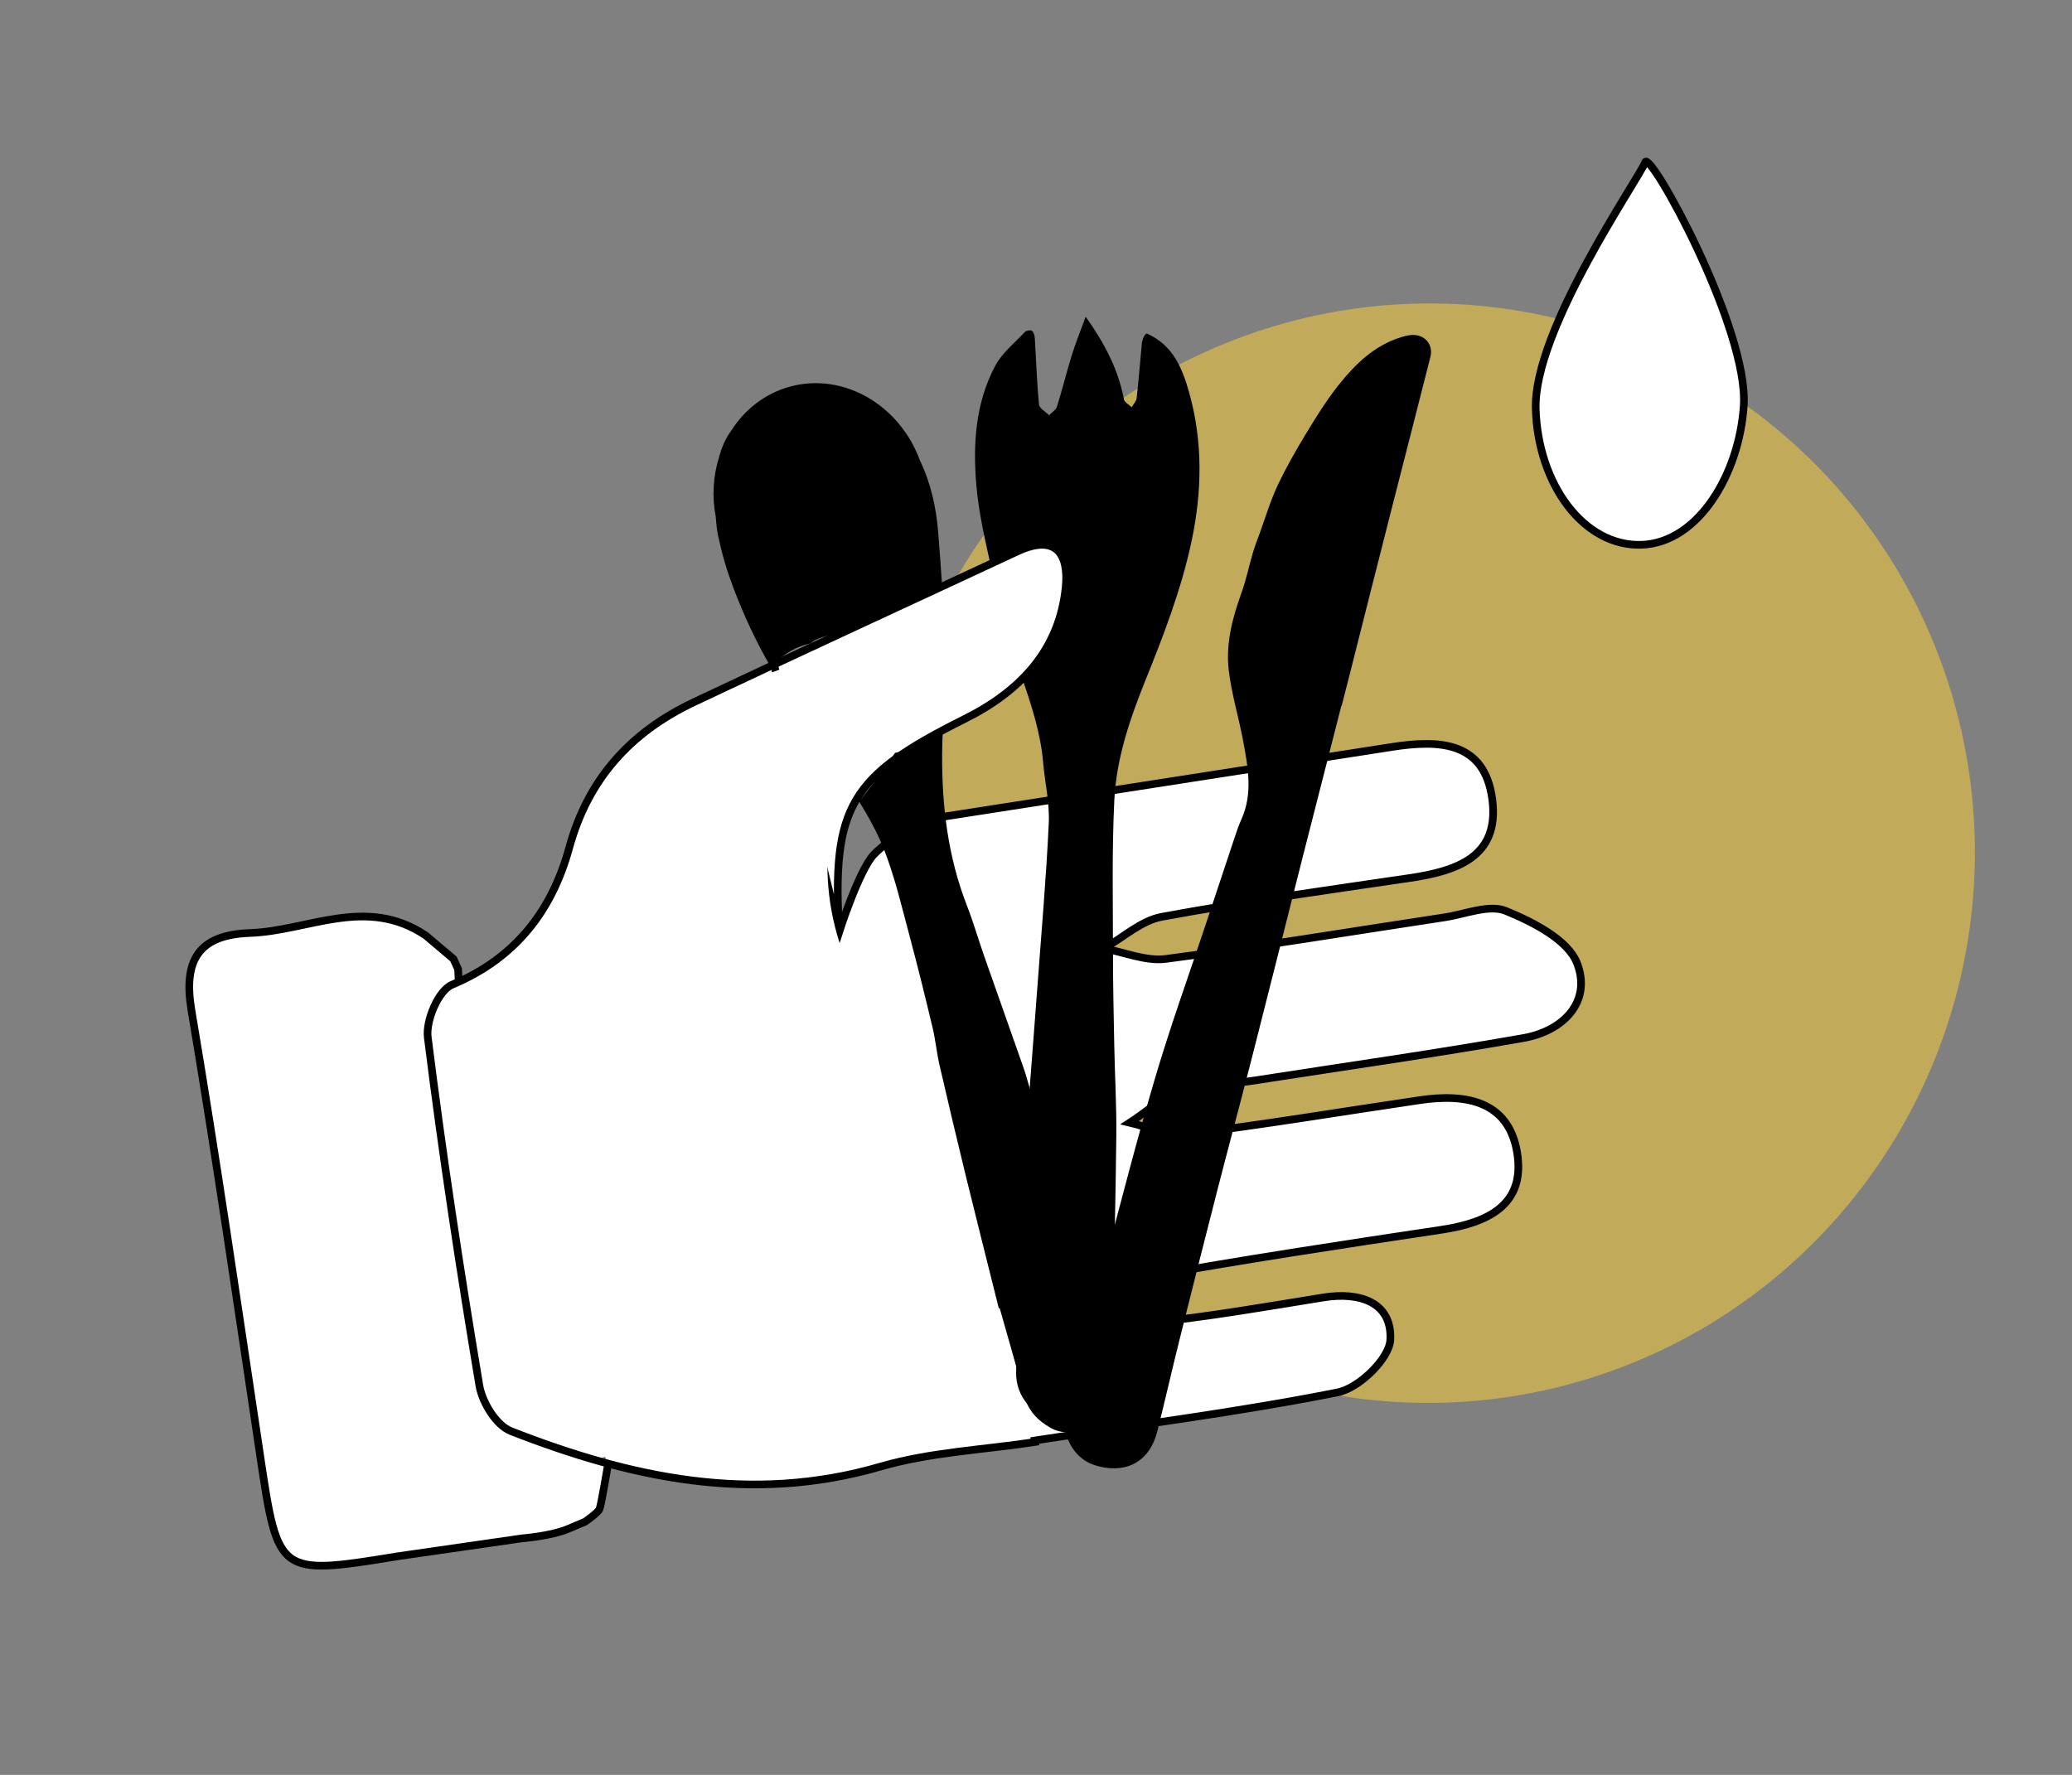 <svg xmlns="http://www.w3.org/2000/svg" id="Calque_1" data-name="Calque 1" viewBox="0 0 2161.85 1852.17"><rect x="0" y="0" width="2161.85" height="1852.17" fill="#808080" stroke="none"/><ellipse cx="1490.84" cy="890.41" rx="573.71" ry="569.74" transform="translate(448.66 2279.39) rotate(-83.97)" style="fill: #fed136; opacity: .51; stroke-width: 0px;"></ellipse><path d="m1819.35,423.7c-4.77,70.59-47.1,142.72-106.65,144.8-59.9,2.09-108.11-62.82-110.37-141.98-2.36-82.66,107.48-239.75,114.23-257.3,5-12.99,108.21,174.31,102.79,254.49Z" style="fill: #fff; stroke: #000; stroke-miterlimit: 10; stroke-width: 8px;"></path><g><path d="m672.97,1220.23c11.29,99.18,3.65,236.99-30.98,290.06-7.99,12.25-31.59,12.24-40.6,15.02-53.67,16.57-150.44-92.83-162.22-221.11-11.23-122.34-28.04-267.13,59.93-286.16,76.1-16.46,159.97,80.12,173.87,202.18Z" style="fill: #fff; stroke: #fff; stroke-miterlimit: 10; stroke-width: 3px;"></path><path d="m634.2,1529.29s-6.94,41.16-8.64,45.36-15.2,13.37-15.2,13.37l-17.7,7.48c-17.7,7.48-47.98,9.84-47.98,9.84l-129.2,18.62c-125.56,20.47-125.36,19.51-144.01-104.7-23.28-155.06-45.66-310.29-71.71-464.9-8.89-52.79,7.71-78.87,61.21-80.76,60.63-2.14,121.09-39.17,183.23,2.63l28.91,24.41,4.85,10.76.66,13.17m316.03-384.44,80.88,332.44c-7.59-131.07,11.39-162.66,131.09-222.37,57.7-28.78,98.9-71.86,105.31-137.82,3.33-34.27-10.27-55.68-50.72-36.8-112.25,52.38-224.83,104.09-336.83,156.98-66.24,31.28-110.75,80.01-130.52,152.24-17.71,64.71-55.37,114.98-122.14,142.77-14.26,5.93-27.6,37.35-25.39,55.02,15.18,121.45,33.58,242.53,53.82,363.25,2.96,17.64,17.6,41.59,32.93,47.59,124.27,48.61,250.8,76.27,385.6,37.03,51.81-15.08,107.36-17.49,161.2-25.67-.08-.53-.16-1.05-.24-1.58,105.53-16.04,211.58-29.45,316.15-50.24,22.11-4.39,53.83-35.12,54.82-54.89,1.97-39.12-31.89-50.27-69.84-44.15-60.22,9.7-120.41,20.31-181.02,26.41-17.55,1.77-36.49-10.55-54.8-16.41,16.16-10.64,31.17-27.73,48.68-30.87,102.9-18.44,206.3-34.19,309.71-49.66,48.38-7.24,88.68-25.55,79.58-80.68-8.89-53.85-53.42-61.75-101.2-54.73-81.9,12.03-163.59,25.78-245.72,35.83-18.28,2.24-38.06-7.86-57.15-12.28,16.4-10.52,31.54-25.19,49.51-30.58,26.85-8.05,55.69-9.53,83.68-13.89,92.55-14.41,185.33-27.56,277.55-43.86,42.19-7.46,71.3-38.52,55.87-78.04-9.58-24.53-45.91-42.96-74.28-54.59-17.37-7.12-42.47,3.43-64,6.69-96.93,14.66-193.67,30.76-290.86,43.39-20.7,2.69-43-6.96-64.57-10.92,20.05-11.37,38.92-29.04,60.35-32.99,85.65-15.82,172.04-27.67,258.24-40.42,48.99-7.25,94.5-21.7,86.69-81.91-7.89-60.85-55.19-62.64-104.64-54.96-142.08,22.06-348.93,54.33-491.01,76.36,0,0-33.83,19.61-49.42,35.7-15.59,16.09-36.42,81.04-36.42,81.04Z" style="fill: #fff; stroke: #000; stroke-miterlimit: 10; stroke-width: 8px;"></path><path d="m1158.32,1437.52c2.09-19.65,2.31-39.55,2.73-59.31,1.4-64.58,3-129.23,3.69-193.83.29-30.43-1.49-60.86-2.11-91.32-.62-32.27-1.38-64.48-1.36-96.72-.02-53.96-1.27-108.03,1.41-161.85,2.16-43.04,16.09-84.04,32.17-123.94,19.37-48,38.05-96.35,48.65-147.08,10.61-50.86,11.6-101.95-2.48-152.79-7.44-26.98-17.39-50.49-44.03-62.42-2.42-1.11-5.32,6.88-5.52,9.33-1.82,19.33-3.38,38.67-5.53,57.99-.36,3.29-3.42,6.29-5.2,9.41-2.82-2.8-7.53-5.21-8.14-8.46-5.83-31.11-20.04-58.16-39.84-86.02-5.36,14.67-10.45,27.23-14.46,40.08-5.52,17.8-9.89,35.95-15.48,53.68-1.08,3.52-5.35,6.04-8.16,9.06-3.7-3.73-10.25-7.23-10.64-11.31-2.2-23.01-2.91-46.1-4.34-69.15-.17-2.72-1.1-6.3-3-7.65-1.52-1.08-5.94-.31-7.41,1.26-10.69,11.43-23.67,21.7-30.81,35.12-20.91,39.17-23.47,82.52-19.69,125.61,2.39,27.17,8.54,54.04,14.44,80.77,7.66-6.4,25.97-10.25,34.75-14.96,10.52-5.65,18.43-6.65,29.91-2.03,13.27,5.34,14.99,15.03,15.76,28.69.27,4.73-.62,9.33-2.53,13.33,3.49,8.92-1.42,10.02-5.21,26.2-.72,3.05,2.06,12.93-5.73,22.43-4.49,8.61-10.54,17.75-17.73,25.47-.28,1.54-.69,3.02-1.23,4.36-2.2,5.43-6.81,10.02-12.17,12.34-1.11.48-2.17,1.06-3.25,1.59,9.89,29.26,19.84,58.48,22.54,89.72,1.81,21.19,6.9,42.48,5.94,63.45-2.57,56.47-7.6,112.8-11.72,169.16-4.9,67-10.7,133.97-14.44,201-3.75,67.48-5.83,135.08-7.9,202.62-.82,26.67,18.63,47.88,43.26,49.67,26.76,1.92,52.11-17.4,54.85-43.49Z" style="stroke-width: 0px;"></path><path d="m1399.52,736.54c-13.55,53.01-27.16,106-40.64,159.03-17.97,70.82-35.7,141.76-53.79,212.54-11.37,44.5-23.35,88.77-34.79,133.25-13.36,52.26-26.63,104.47-39.68,156.81-7.89,31.65-15.11,63.54-23.06,95.18-8.91,35.39-36.57,44.99-65.99,35.41-21.66-7.07-34.93-32.13-29.34-54.24,13.6-53.73,27.32-107.43,41.56-161.06,16.89-63.49,33.18-127.2,51.87-190.16,15.84-53.36,34.77-105.79,52.34-158.64,10.3-30.9,20.47-61.84,30.83-92.73,1.89-5.58,3.79-11.17,6.21-16.48,12.41-27.16,7.07-54.8,2.01-82.23-4.55-24.7-12.09-48.96-15.01-73.78-3.27-27.64,3.78-54.44,13.19-80.57,5.01-13.85,7.94-28.44,12.15-42.57,2.01-6.82,4.65-13.48,7.09-20.19,6.02-16.53,11.03-33.52,18.48-49.35,8.68-18.58,19.01-36.55,29.63-54.1,10.51-17.38,21.29-34.76,33.87-50.62,17.4-21.89,37.32-41.4,65.14-50.09,3.48-1.11,7.11-1.98,10.73-2.33,13.76-1.15,23.42,9.59,20.11,22.81-13.28,52.74-26.92,105.33-40.33,158.04-14.64,57.26-29.04,114.66-43.55,171.95-2.91,11.39-5.82,22.78-8.73,34.17l-.31-.08h0Z" style="stroke-width: 0px;"></path><path d="m899.2,651.03c10.52-7.94,23.31-13.31,35.45-18.61,7.56-3.3,15.01-6.03,22.91-8.08,8.08-6.26,16.31-12.43,25.18-15.94-1.19-17.83-2.49-35.66-3.91-53.48-2.1-25.85-7.81-50.68-18.55-73.63l-.09.16c-21.17-59.07-80.53-93.58-136.74-77.77-25.62,7.2-46.41,23.72-60.2,45.31-6.16,8.17-10.32,17.93-13.09,28.37-6.01,19.2-7.47,40.48-3.38,61.95.52,7.1,1.29,14.13,2.49,19.83,4.26,19.94,8.84,35.49,15.97,54.42,10.8,28.43,23.56,55.98,38.81,82.27.34-.13.69-.25,1.02-.38,1.3-1.97,2.79-3.81,4.61-5.31,10.58-8.75,21.39-15.43,34.94-18.48.28-.06.55-.08.82-.13.48-.4.91-.84,1.42-1.21,5.24-3.8,9.07-4.84,15.15-6.54,2.52-.35,4.98-.23,7.39.23.1-.1.2-.2.3-.29,6.37-5.84,14.33-7.37,21.75-11.05,2.43-1.21,5.08-1.65,7.75-1.64Z" style="stroke-width: 0px;"></path><path d="m1161.88,1459.23c1.48-15.51-1.33-32.17-5.36-47.48-8.33-31.54-18.98-62.5-28.33-93.83-18.61-62.61-36.97-125.28-55.47-187.99-1.55-5.27-2.99-10.63-4.85-15.81-13.72-39.02-27.59-78.07-41.25-117.1-6.07-17.28-11.11-34.99-17.78-52.04-19.79-50.8-26.12-103.64-25.86-157.6.04-7.23.26-14.43.54-21.61-15.42,9.23-32.97,16.19-49.61,19.88-12.56,16.69-24.04,34.79-37.52,50.64,10.03,16.43,19.42,33.31,26.32,51.04,11.32,29.29,18.48,60.23,26.64,90.68,8.46,31.51,16.21,63.15,23.78,94.84,2.96,12.45,4.11,25.35,6.97,37.9,8.9,38.56,17.98,77.08,27.39,115.56,11.35,46.33,23.09,92.62,34.64,138.96.31-.09.62-.17.87-.24,8.44,30.04,17.4,59.99,25.17,90.22,4.19,16.34,14.15,26.95,28.11,34.84,23.63,13.42,63.02-4.03,65.6-30.86Z" style="stroke-width: 0px;"></path><path d="m861.68,879.81c-8.36,106.48,45.42,153.4,10.38,139.17-35.04-14.23-281.31-59.8-236.03-174.66,44.25-112.26,166.8-136.21,248.9-168.86,35.14-13.97-9.81,33.17-23.25,204.35Z" style="fill: #fff; stroke: #fff; stroke-miterlimit: 10; stroke-width: 5px;"></path></g></svg>
